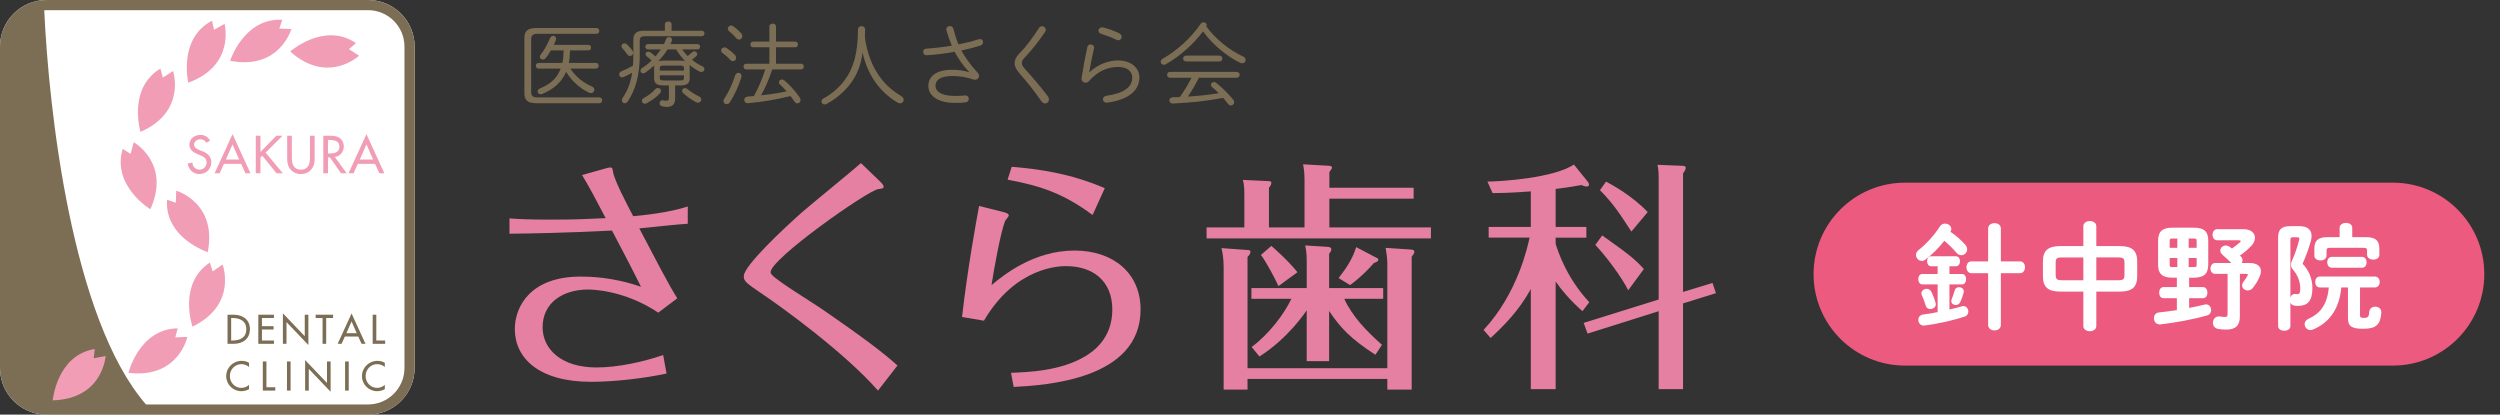<?xml version="1.0" encoding="utf-8"?>
<!-- Generator: Adobe Illustrator 23.0.1, SVG Export Plug-In . SVG Version: 6.00 Build 0)  -->
<svg version="1.1" id="レイヤー_1" xmlns="http://www.w3.org/2000/svg" xmlns:xlink="http://www.w3.org/1999/xlink" x="0px"
	 y="0px" viewBox="0 0 410 68" style="enable-background:new 0 0 410 68;" xml:space="preserve">
<rect x="0" y="0" width="410" height="68" fill="#333333" stroke="none"/>
<style type="text/css">
	.st0{fill:#FFFFFF;}
	.st1{fill:#E580A2;}
	.st2{fill:#7C6E54;}
	.st3{fill:#F19DB5;}
	.st4{fill:#EC5A80;}
</style>
<path class="st0" d="M60.362,0H7.637C3.426,0,0,3.427,0,7.637v52.726
	C0,64.573,3.426,68,7.637,68h52.725c4.211,0,7.637-3.427,7.637-7.637V7.637
	C67.999,3.427,64.573,0,60.362,0"/>
<g>
	<path class="st1" d="M83.556,35.816c1.675,0.121,3.032,0.202,6.866,0.202
		c4.115,0,6.391-0.122,8.908-0.242c-1.476-2.835-2.877-5.472-3.874-7.07
		l3.834-1.079c0.122-0.04,0.522-0.159,0.841-0.159
		c0.199,0,0.319,0.039,0.4,0.68c0.197,1.358,2.155,5.113,3.313,7.309
		c2.078-0.199,5.914-0.598,8.948-1.597v2.835
		c-1.158,0.04-6.711,0.639-7.95,0.76c2.517,4.794,4.916,9.428,6.232,11.464
		l-3.116,2.357c-5.672-3.792-11.104-3.792-11.506-3.792
		c-4.233,0-7.466,2.235-7.466,6.189c0,3.555,3.036,6.591,8.826,6.591
		c3.436,0,7.59-0.88,10.945-2.037l0.558,3.036
		c-3.714,0.799-8.627,1.356-12.38,1.356c-8.631,0-12.505-3.953-12.505-8.627
		c0-3.835,2.675-8.629,10.784-8.629c1.16,0,5.154,0,9.908,1.678
		c-1.398-2.835-3.315-6.512-4.754-9.227c-8.028,0.399-13.3,0.478-16.814,0.518
		V35.816z"/>
	<path class="st1" d="M144.312,29.747c0.159,0.157,0.598,0.558,0.598,0.877
		c0,0.239-0.08,0.281-0.918,0.4c-1.836,0.318-17.618,11.423-17.618,13.62
		c0,0.16,0.122,0.322,0.241,0.442c0.839,0.997,6.592,4.513,7.869,5.39
		c7.629,5.233,10.666,7.629,12.703,9.468l-3.196,4.115
		c-5.632-6.431-16.338-14.062-18.536-15.54c-3.154-2.156-3.473-2.356-3.473-3.236
		c0-1.718,6.789-8.029,9.586-10.505c1.318-1.157,8.15-6.711,9.627-8.029
		L144.312,29.747z"/>
	<path class="st1" d="M164.406,34.738c0.32,0.08,1.037,0.239,1.037,0.6
		c0,0.159-0.518,0.719-0.599,0.879c-0.758,1.877-1.877,8.188-2.237,10.544
		c1.958-1.636,6.911-5.671,13.623-5.671c6.351,0,10.825,3.714,10.825,9.666
		c0,11.543-15.7,12.425-20.812,12.703l-0.439-2.317
		c2.877-0.121,8.106-0.28,12.182-2.716c1.119-0.679,4.433-2.798,4.433-7.63
		c0-4.754-3.195-7.151-7.588-7.151c-0.879,0-8.229,0-13.463,8.949l-3.595-0.6
		c0.88-7.709,2.278-15.459,2.796-18.217L164.406,34.738z M165.923,27.349
		c4.514,0.399,9.467,1.037,15.26,3.514l-1.997,4.395
		c-4.515-3.315-8.069-4.713-13.941-5.792L165.923,27.349z"/>
	<path class="st1" d="M231.834,30.784v1.796h-13.818v4.716h16.656v1.796H197.881v-1.796h6.193
		v-5.474c0-1.318-0.12-1.797-0.241-2.316l4.275,0.199
		c0.201,0,0.4,0.08,0.4,0.28c0,0.279-0.281,0.679-0.4,0.799v6.512h5.832
		v-7.751c0-1.317-0.119-1.997-0.239-2.595l4.315,0.239
		c0.158,0,0.439,0.12,0.439,0.279c0,0.119-0.159,0.399-0.439,0.76v2.557H231.834z
		 M227.522,60.384V43.167c0-0.959-0.24-2.318-0.28-2.517l4.234,0.28
		c0.357,0.041,0.48,0.16,0.48,0.36s-0.123,0.439-0.442,0.798v21.81h-3.993
		v-1.757h-22.928v1.757h-3.916V43.725c0-1.317-0.2-2.435-0.359-3.035l4.394,0.32
		c0.24,0,0.36,0.12,0.36,0.28c0,0.24-0.121,0.517-0.479,0.839v18.255H227.522z
		 M225.564,58.185c-4.154-2.716-5.711-4.393-7.589-7.188v8.229h-3.675v-8.349
		c-0.199,0.319-3.035,4.593-7.751,7.589l-1.277-1.558
		c2.835-2.117,5.312-5.353,6.512-7.909h-6.551v-1.758h9.068v-4.514
		c0-1.317-0.163-2.038-0.241-2.476l3.758,0.24
		c0.436,0.037,0.518,0.238,0.518,0.399c0,0.239-0.202,0.558-0.36,0.718v5.633
		h8.867v1.758h-6.39c1.357,2.955,3.714,5.353,6.19,7.549L225.564,58.185z
		 M209.666,46.92c-0.64-1.397-1.996-3.952-2.876-5.113l1.718-1.477
		c0.36,0.32,2.793,2.438,4.273,4.314L209.666,46.92z M225.844,42.327
		c0.12,0.04,0.199,0.16,0.199,0.24c0,0.28-0.239,0.4-0.718,0.559
		c-0.84,0.998-2.316,2.476-3.914,3.633l-1.879-1.157
		c1.439-1.838,2.318-3.276,2.878-5.074L225.844,42.327z"/>
	<path class="st1" d="M255.126,39.972c0.358,1.237,1.838,5.671,5.515,9.587l-1.12,1.476
		c-2.156-1.916-3.556-3.634-4.395-4.872v17.655h-4.072V47.401
		c-1.92,3.516-4.434,6.031-6.593,8.028l-1.157-1.317
		c5.673-6.071,7.269-13.9,7.549-15.141h-6.712v-1.757h6.913v-5.83
		c-2.958,0.239-5.034,0.279-6.273,0.279l-0.837-1.878
		c2.435-0.037,10.864-0.601,14.18-2.795l2.197,2.716
		c0.16,0.199,0.281,0.399,0.281,0.559c0,0.198-0.121,0.319-0.399,0.319
		c-0.241,0-0.481-0.079-0.881-0.239c-2.118,0.4-3.556,0.56-4.195,0.64v6.23
		h5.036v1.757h-5.036V39.972z M280.85,46.403l0.56,1.677l-5.391,1.677v14.06h-3.996
		V51.035l-11.663,3.675l-0.639-1.758l12.302-3.833v-19.694
		c0-1.479-0.079-1.798-0.2-2.396l4.037,0.16c0.279,0,0.599,0.04,0.599,0.357
		c0,0.2-0.199,0.601-0.439,0.88V47.881L280.85,46.403z M267.03,47.601
		c-1.118-2.239-3.716-5.673-5.393-7.432l1.121-1.558
		c4.112,2.918,5.31,3.795,6.83,5.513L267.03,47.601z M267.548,37.973
		c-1.996-3.075-3.034-4.633-5.153-6.791l1-1.398
		c0.96,0.52,4.194,2.237,6.83,4.994L267.548,37.973z"/>
</g>
<g>
	<path class="st2" d="M60.362,0H7.637C3.426,0,0,3.427,0,7.637v52.726
		C0,64.573,3.426,68,7.637,68h52.725c4.211,0,7.637-3.427,7.637-7.637V7.637
		C67.999,3.427,64.573,0,60.362,0 M66.332,60.363c0,3.291-2.681,5.969-5.971,5.969
		h-36.416C11.729,52.279,7.994,17.84,7.257,1.687
		c0.126-0.005,0.253-0.019,0.38-0.019h52.725c3.29,0,5.971,2.679,5.971,5.97
		V60.363z"/>
	<path class="st3" d="M33.842,23.426c-0.227-0.384-0.522-0.58-0.988-0.58
		c-0.489,0-1.029,0.334-1.029,0.874c0,0.481,0.477,0.734,0.858,0.88l0.442,0.172
		c0.873,0.341,1.526,0.825,1.526,1.851c0,1.119-0.865,1.919-1.968,1.919
		c-0.995,0-1.77-0.733-1.9-1.723l0.776-0.164
		c-0.008,0.677,0.529,1.167,1.191,1.167c0.659,0,1.133-0.554,1.133-1.199
		c0-0.66-0.529-0.946-1.06-1.167l-0.424-0.179
		c-0.703-0.302-1.339-0.703-1.339-1.559c0-0.997,0.88-1.594,1.813-1.594
		c0.684,0,1.247,0.335,1.581,0.931L33.842,23.426z"/>
	<path class="st3" d="M36.723,26.869l-0.701,1.543h-0.824l2.938-6.413l2.938,6.413h-0.823
		l-0.702-1.543H36.723z M38.136,23.679l-1.094,2.489h2.187L38.136,23.679z"/>
	<polygon class="st3" points="45.324,22.259 46.329,22.259 43.563,25.025 46.378,28.411 
		45.342,28.411 43.024,25.547 42.714,25.841 42.714,28.411 41.948,28.411 
		41.948,22.259 42.714,22.259 42.714,24.927 	"/>
	<path class="st3" d="M47.863,22.259v3.631c0,1.004,0.301,1.934,1.485,1.934
		c1.185,0,1.485-0.93,1.485-1.934v-3.631h0.767v3.892
		c0,1.355-0.84,2.391-2.252,2.391c-1.412,0-2.252-1.037-2.252-2.391v-3.892
		H47.863z"/>
	<path class="st3" d="M56.848,28.411h-0.929l-1.812-2.603h-0.319v2.603h-0.766v-6.152
		h0.93c0.547,0,1.135,0.007,1.624,0.286c0.516,0.301,0.806,0.881,0.806,1.468
		c0,0.881-0.586,1.616-1.474,1.722L56.848,28.411z M53.788,25.172h0.245
		c0.784,0,1.631-0.147,1.631-1.124c0-0.966-0.912-1.103-1.673-1.103h-0.203V25.172
		z"/>
	<path class="st3" d="M58.685,26.869l-0.702,1.543h-0.824l2.937-6.413l2.938,6.413h-0.823
		l-0.703-1.543H58.685z M60.096,23.679l-1.092,2.489h2.187L60.096,23.679z"/>
	<path class="st3" d="M47.785,4.757c0,0-1.919,6.775-10.047,5.219
		c0,0,2.263-7.093,8.562-6.723l-0.492,1.441L47.785,4.757z"/>
	<path class="st3" d="M58.891,9.13c0,0-5.128,4.826-11.301-0.682
		c0,0,5.583-4.927,10.798-1.373L57.225,8.059L58.891,9.13z"/>
	<path class="st3" d="M21.937,23.331c0,0,6.136,3.453,2.719,10.988
		c0,0-6.367-3.861-4.529-9.9l1.285,0.818L21.937,23.331z"/>
	<path class="st3" d="M28.904,31.274c0,0,6.766,1.958,5.164,10.077
		c0,0-7.083-2.302-6.676-8.599l1.439,0.5L28.904,31.274z"/>
	<path class="st3" d="M36.503,43.379c0,0,2.506,6.581-4.941,10.186
		c0,0-2.425-7.039,2.85-10.504l0.467,1.451L36.503,43.379z"/>
	<path class="st3" d="M30.728,55.25c0,0-1.449,6.891-9.663,5.897
		c0,0,1.767-7.232,8.079-7.295l-0.391,1.473L30.728,55.25z"/>
	<path class="st3" d="M17.317,58.382c0,0-0.401,7.031-8.672,7.276
		c0,0,0.667-7.417,6.897-8.419l-0.168,1.513L17.317,58.382z"/>
	<path class="st3" d="M28.382,11.65c0,0,2.238,6.674-5.346,9.981
		c0,0-2.14-7.135,3.267-10.384l0.407,1.468L28.382,11.65z"/>
	<path class="st3" d="M36.823,3.925c0,0,1.827,6.8-5.945,9.634
		c0,0-1.7-7.249,3.899-10.162l0.316,1.49L36.823,3.925z"/>
	<path class="st2" d="M37.316,51.611h0.988c1.465,0,2.681,0.771,2.681,2.363
		c0,1.628-1.191,2.413-2.699,2.413H37.316V51.611z M37.911,55.844h0.21
		c1.215,0,2.268-0.457,2.268-1.843c0-1.396-1.053-1.845-2.268-1.845h-0.21V55.844
		z"/>
	<polygon class="st2" points="42.363,51.612 44.93,51.612 44.93,52.156 42.959,52.156 
		42.959,53.493 44.872,53.493 44.872,54.039 42.959,54.039 42.959,55.844 
		44.93,55.844 44.93,56.387 42.363,56.387 	"/>
	<polygon class="st2" points="46.394,51.383 49.979,55.14 49.979,51.612 50.574,51.612 
		50.574,56.585 46.986,52.827 46.986,56.386 46.394,56.386 	"/>
	<polygon class="st2" points="53.494,56.387 52.899,56.387 52.899,52.155 51.763,52.155 
		51.763,51.611 54.626,51.611 54.626,52.155 53.494,52.155 	"/>
	<path class="st2" d="M56.56,55.19l-0.547,1.197h-0.638l2.283-4.978l2.282,4.978h-0.641
		l-0.547-1.197H56.56z M57.657,52.714l-0.85,1.932h1.696L57.657,52.714z"/>
	<polygon class="st2" points="61.715,55.844 63.166,55.844 63.166,56.387 61.119,56.387 
		61.119,51.611 61.715,51.611 	"/>
	<path class="st2" d="M40.842,60.191c-0.338-0.305-0.808-0.47-1.258-0.47
		c-1.073,0-1.888,0.894-1.888,1.952c0,1.046,0.811,1.939,1.875,1.939
		c0.469,0,0.919-0.179,1.271-0.496v0.706c-0.365,0.213-0.832,0.335-1.251,0.335
		c-1.363,0-2.492-1.082-2.492-2.465c0-1.413,1.136-2.515,2.542-2.515
		c0.418,0,0.842,0.101,1.202,0.323V60.191z"/>
	<polygon class="st2" points="43.695,63.509 45.145,63.509 45.145,64.058 43.1,64.058 
		43.1,59.278 43.695,59.278 	"/>
	<rect x="47.064" y="59.279" class="st2" width="0.593" height="4.779"/>
	<polygon class="st2" points="50.042,59.049 53.628,62.807 53.628,59.278 54.223,59.278 
		54.223,64.253 50.638,60.496 50.638,64.057 50.042,64.057 	"/>
	<rect x="56.596" y="59.279" class="st2" width="0.595" height="4.779"/>
	<path class="st2" d="M63.11,60.191c-0.343-0.305-0.814-0.47-1.262-0.47
		c-1.072,0-1.887,0.894-1.887,1.952c0,1.046,0.811,1.939,1.877,1.939
		c0.467,0,0.917-0.179,1.272-0.496v0.706c-0.369,0.213-0.838,0.335-1.255,0.335
		c-1.363,0-2.49-1.082-2.49-2.465c0-1.413,1.134-2.515,2.54-2.515
		c0.418,0,0.844,0.101,1.205,0.323V60.191z"/>
</g>
<path class="st4" d="M392.426,59.957h-80c-8.284,0-15-6.716-15-15v-0
	c0-8.284,6.716-15,15-15h80c8.284,0,15,6.716,15,15v0
	C407.426,53.242,400.711,59.957,392.426,59.957z"/>
<g>
	<path class="st0" d="M322.311,40.148c0.209,0.247,0.304,0.513,0.304,0.74
		c0,0.532-0.456,0.97-0.969,0.97c-0.266,0-0.551-0.134-0.798-0.418
		c-0.57-0.665-1.272-1.368-1.976-1.957c-0.874,1.14-1.957,2.203-3.059,3.059
		c-0.209,0.171-0.437,0.247-0.627,0.247c-0.532,0-0.969-0.476-0.969-0.969
		c0-0.285,0.133-0.57,0.437-0.817c1.216-0.931,2.622-2.508,3.515-3.895
		c0.19-0.304,0.494-0.437,0.817-0.437c0.513,0,1.025,0.36,1.025,0.874
		c0,0.151-0.038,0.322-0.133,0.475C320.753,38.591,321.627,39.369,322.311,40.148z
		 M319.708,44.935h2.07c0.456,0,0.665,0.418,0.665,0.854
		c0,0.418-0.209,0.855-0.665,0.855h-2.07v4.122
		c0.684-0.152,1.367-0.342,2.032-0.532c0.096-0.019,0.19-0.038,0.267-0.038
		c0.493,0,0.798,0.456,0.798,0.894c0,0.342-0.171,0.684-0.57,0.816
		c-2.052,0.685-4.635,1.235-6.611,1.482c-0.646,0.075-1.025-0.438-1.025-0.932
		c0-0.398,0.247-0.798,0.779-0.873c0.778-0.096,1.576-0.229,2.394-0.399v-4.54
		h-2.527c-0.418,0-0.646-0.438-0.646-0.855c0-0.437,0.228-0.854,0.646-0.854h2.527
		V43.663H316.688c-0.418,0-0.646-0.418-0.646-0.817c0-0.418,0.229-0.816,0.646-0.816
		h4.084c0.456,0,0.665,0.398,0.665,0.816c0,0.399-0.209,0.817-0.665,0.817h-1.063
		V44.935z M317.447,49.704c0.152,0.607-0.38,0.987-0.874,0.987
		c-0.323,0-0.627-0.171-0.741-0.531c-0.189-0.646-0.418-1.254-0.646-1.729
		c-0.057-0.113-0.076-0.228-0.076-0.322c0-0.438,0.438-0.741,0.855-0.741
		c0.304,0,0.589,0.133,0.76,0.456C317.01,48.355,317.276,49.077,317.447,49.704z
		 M321.266,47.101c0.456,0,0.912,0.322,0.779,0.873
		c-0.152,0.59-0.343,1.064-0.532,1.501c-0.171,0.399-0.475,0.551-0.779,0.551
		c-0.38,0-0.722-0.246-0.722-0.646c0-0.095,0.02-0.19,0.057-0.304
		c0.19-0.438,0.343-0.894,0.514-1.482C320.677,47.253,320.962,47.101,321.266,47.101z
		 M331.296,42.865c0.532,0,0.798,0.475,0.798,0.969c0,0.475-0.266,0.969-0.798,0.969
		h-3.153v8.473c0,0.607-0.513,0.912-1.045,0.912c-0.513,0-1.045-0.305-1.045-0.912
		v-8.473h-2.755c-0.531,0-0.798-0.494-0.798-0.969c0-0.494,0.267-0.969,0.798-0.969
		h2.755v-5.377c0-0.607,0.532-0.893,1.045-0.893c0.532,0,1.045,0.285,1.045,0.893
		v5.377H331.296z"/>
	<path class="st0" d="M337.908,47.823c-2.09,0-2.869-0.779-2.869-2.546v-2.375
		c0-1.767,0.779-2.545,2.869-2.545h3.762v-3.249c0-0.569,0.531-0.854,1.063-0.854
		s1.063,0.285,1.063,0.854v3.249h3.838c2.09,0,2.868,0.778,2.868,2.545v2.375
		c0,1.767-0.778,2.546-2.868,2.546h-3.838v5.642c0,0.57-0.531,0.855-1.063,0.855
		s-1.063-0.285-1.063-0.855v-5.642H337.908z M341.67,45.961v-3.742h-3.515
		c-0.855,0-1.026,0.19-1.026,0.893v1.957c0.02,0.798,0.285,0.874,1.026,0.893
		H341.67z M343.797,45.961h3.591c0.854,0,1.025-0.189,1.025-0.893v-1.957
		c0-0.702-0.171-0.893-1.025-0.893h-3.591V45.961z"/>
	<path class="st0" d="M356.283,45.543c-1.672,0-2.355-0.646-2.355-2.108v-3.989
		c0-1.463,0.684-2.108,2.355-2.108h3.515c1.671,0,2.355,0.646,2.355,2.108v3.989
		c-0.038,1.615-0.817,2.071-2.355,2.108h-0.779v1.539h2.279
		c0.476,0,0.723,0.456,0.723,0.912s-0.247,0.912-0.723,0.912h-2.279v1.596
		c0.893-0.171,1.748-0.361,2.526-0.551c0.076-0.02,0.171-0.038,0.247-0.038
		c0.513,0,0.836,0.475,0.836,0.949c0,0.361-0.189,0.723-0.627,0.855
		c-2.394,0.702-5.509,1.234-7.693,1.481c-0.685,0.076-1.064-0.475-1.064-1.007
		c0-0.456,0.267-0.893,0.817-0.95c0.987-0.095,1.956-0.246,2.944-0.38v-1.956
		h-2.204c-0.455,0-0.702-0.456-0.702-0.912s0.247-0.912,0.702-0.912h2.204v-1.539
		H356.283z M356.188,39.122c-0.284,0-0.36,0.096-0.36,0.399v1.121h1.254v-1.521
		H356.188z M355.827,42.313v1.083c0,0.285,0.057,0.399,0.36,0.399h0.894v-1.482
		H355.827z M358.942,40.642h1.311v-1.121c0-0.304-0.075-0.399-0.36-0.399h-0.95
		V40.642z M358.942,43.796h0.95c0.285,0,0.36-0.095,0.36-0.399v-1.083h-1.311
		V43.796z M365.934,43.131c-0.475-0.475-0.95-0.912-1.406-1.311
		c-0.284-0.229-0.398-0.494-0.398-0.741c0-0.437,0.398-0.817,0.893-0.817
		c0.229,0,0.456,0.076,0.684,0.247c0.114,0.076,0.209,0.171,0.323,0.247
		c0.513-0.342,0.969-0.684,1.311-1.007c0.096-0.076,0.134-0.151,0.134-0.209
		c0-0.076-0.096-0.133-0.285-0.133h-3.553c-0.513,0-0.778-0.456-0.778-0.893
		c0-0.476,0.266-0.931,0.778-0.931h4.274c1.272,0,1.899,0.646,1.899,1.405
		c0,0.456-0.209,0.931-0.627,1.368c-0.627,0.646-1.196,1.12-1.843,1.558
		c0.058,0.038,0.096,0.076,0.134,0.114c0.209,0.209,0.304,0.437,0.304,0.664
		c0,0.152-0.057,0.305-0.133,0.438h1.272c1.254,0,1.881,0.551,1.881,1.349
		c0,0.229-0.057,0.456-0.152,0.722c-0.304,0.779-0.684,1.387-1.196,2.033
		c-0.229,0.285-0.532,0.398-0.817,0.398c-0.475,0-0.931-0.342-0.931-0.816
		c0-0.19,0.057-0.38,0.209-0.57c0.342-0.456,0.551-0.798,0.703-1.083
		c0.019-0.038,0.038-0.075,0.038-0.113c0-0.096-0.076-0.133-0.247-0.133h-1.064
		v6.934c0,1.52-0.664,2.203-2.241,2.203c-0.418,0-0.912-0.037-1.33-0.113
		c-0.589-0.114-0.854-0.551-0.854-1.007c0-0.57,0.437-1.159,1.196-1.026
		c0.247,0.038,0.532,0.076,0.817,0.076c0.247,0,0.398-0.095,0.398-0.418v-6.648
		h-2.032c-0.513,0-0.779-0.438-0.779-0.874c0-0.456,0.267-0.912,0.779-0.912H365.934z
		"/>
	<path class="st0" d="M377.107,37.09c1.329,0,1.994,0.589,1.994,1.614
		c0,0.267-0.057,0.551-0.133,0.855c-0.342,1.234-0.836,2.583-1.349,3.686
		c1.102,1.14,1.614,2.583,1.614,3.989c0,2.146-0.816,2.926-2.317,2.926
		c-0.323,0-0.38,0-0.646-0.038c-0.323-0.058-0.551-0.247-0.646-0.514v3.876
		c0,0.494-0.494,0.76-1.007,0.76c-0.494,0-1.007-0.266-1.007-0.76V38.933
		c0-1.273,0.551-1.843,1.957-1.843H377.107z M376.005,38.913
		c-0.304,0-0.38,0.114-0.38,0.456v9.403c0.133-0.342,0.399-0.607,0.798-0.551
		c0.171,0.02,0.19,0.02,0.305,0.02c0.398,0,0.513-0.19,0.513-1.007
		c0-0.931-0.38-2.071-1.159-2.964c-0.247-0.266-0.36-0.532-0.36-0.836
		c0-0.247,0.075-0.513,0.228-0.836c0.398-0.854,0.836-2.128,1.102-3.229
		c0.02-0.095,0.038-0.171,0.038-0.228c0-0.171-0.114-0.229-0.36-0.229H376.005z
		 M387.043,51.718c0,0.342,0.151,0.418,0.664,0.418
		c0.665,0,0.798-0.229,0.855-1.007c0.057-0.57,0.513-0.836,0.987-0.836
		c0.514,0,1.045,0.342,0.988,0.987c-0.133,1.9-0.798,2.641-2.964,2.641
		c-1.938,0-2.508-0.437-2.508-1.747v-5.034h-1.102
		c-0.266,3.4-1.919,5.812-4.673,6.914c-0.133,0.058-0.267,0.076-0.399,0.076
		c-0.531,0-0.931-0.475-0.931-0.969c0-0.323,0.171-0.665,0.627-0.874
		c1.976-0.893,3.077-2.374,3.344-5.147h-1.482c-0.513,0-0.76-0.456-0.76-0.894
		c0-0.456,0.247-0.893,0.76-0.893h9.043c0.513,0,0.779,0.456,0.779,0.893
		c0,0.456-0.267,0.894-0.779,0.894h-2.45V51.718z M383.699,37.355
		c0-0.532,0.513-0.798,1.045-0.798c0.513,0,1.025,0.266,1.025,0.798v1.539h2.299
		c1.672,0,2.146,0.703,2.146,1.899v1.007c0,0.513-0.494,0.779-1.007,0.779
		c-0.494,0-1.007-0.267-1.007-0.779v-0.703c0-0.36-0.151-0.455-0.607-0.455h-5.434
		c-0.456,0-0.607,0.095-0.607,0.455v0.836c0,0.514-0.494,0.779-0.988,0.779
		c-0.513,0-1.007-0.266-1.007-0.779v-1.14c0-1.196,0.456-1.899,2.128-1.899h2.014
		V37.355z M382.426,43.909c-0.493,0-0.76-0.455-0.76-0.893
		c0-0.456,0.267-0.893,0.76-0.893h4.939c0.514,0,0.76,0.456,0.76,0.893
		c0,0.456-0.246,0.893-0.76,0.893H382.426z"/>
</g>
<g>
	<g>
		<path class="st2" d="M86,6.299c0-1.185,0.48-1.71,1.98-1.71h9.824
			c0.33,0,0.48,0.24,0.48,0.48c0,0.239-0.15,0.479-0.48,0.479h-9.614
			c-0.84,0-1.08,0.255-1.08,0.93v8.565c0,0.675,0.24,0.93,1.08,0.93h10.094
			c0.33,0,0.48,0.24,0.48,0.479c0,0.24-0.15,0.48-0.48,0.48H87.98
			c-1.5,0-1.98-0.525-1.98-1.71V6.299z M93.53,11.249
			c0.855,1.305,2.1,2.31,3.524,2.925c0.3,0.12,0.42,0.345,0.42,0.555
			c0,0.271-0.225,0.54-0.555,0.54c-0.09,0-0.195-0.03-0.315-0.075
			c-1.485-0.689-2.82-1.89-3.765-3.404c-0.75,1.739-2.1,2.864-3.899,3.614
			c-0.105,0.045-0.195,0.061-0.285,0.061c-0.285,0-0.48-0.226-0.48-0.465
			c0-0.181,0.12-0.391,0.405-0.511c1.65-0.659,2.775-1.649,3.375-3.239h-3.645
			c-0.285,0-0.435-0.24-0.435-0.465c0-0.24,0.15-0.466,0.435-0.466h3.915
			c0.165-0.675,0.195-1.364,0.21-2.055h-2.085
			c-0.27,0.465-0.555,0.9-0.84,1.245c-0.15,0.18-0.33,0.255-0.495,0.255
			c-0.255,0-0.48-0.18-0.48-0.435c0-0.136,0.06-0.285,0.18-0.436
			c0.555-0.675,1.035-1.574,1.515-2.67c0.105-0.239,0.3-0.345,0.495-0.345
			c0.24,0,0.48,0.18,0.48,0.48c0,0.074-0.015,0.149-0.045,0.239
			c-0.105,0.255-0.21,0.511-0.33,0.766h5.67c0.285,0,0.435,0.225,0.435,0.449
			c0,0.226-0.15,0.45-0.435,0.45H93.484c-0.015,0.69-0.06,1.38-0.195,2.055
			h4.44c0.3,0,0.45,0.226,0.45,0.466c0,0.225-0.15,0.465-0.45,0.465H93.53z"
			/>
		<path class="st2" d="M104.918,9.074c0,3.3-0.705,5.64-1.95,7.544
			c-0.135,0.226-0.33,0.315-0.51,0.315c-0.255,0-0.48-0.195-0.48-0.48
			c0-0.119,0.045-0.27,0.15-0.42c0.765-1.125,1.29-2.43,1.545-4.109
			c-0.435,0.255-0.885,0.479-1.335,0.689c-0.105,0.045-0.21,0.075-0.3,0.075
			c-0.3,0-0.495-0.24-0.495-0.495c0-0.194,0.135-0.42,0.45-0.54
			c0.555-0.225,1.2-0.524,1.815-0.899c0.045-0.555,0.06-1.125,0.06-1.695V6.494
			c0-0.945,0.48-1.455,1.71-1.455h3.465V3.959c0-0.285,0.27-0.435,0.555-0.435
			c0.27,0,0.54,0.149,0.54,0.435v1.08h4.949c0.301,0,0.45,0.225,0.45,0.45
			c0,0.225-0.149,0.449-0.45,0.449h-9.269c-0.675,0-0.9,0.195-0.9,0.721V9.074
			z M103.703,8.264c0.105,0.135,0.135,0.271,0.135,0.391
			c0,0.3-0.24,0.524-0.525,0.524c-0.15,0-0.315-0.075-0.45-0.27
			c-0.24-0.346-0.54-0.721-0.765-0.96c-0.12-0.12-0.18-0.255-0.18-0.375
			c0-0.255,0.225-0.465,0.495-0.465c0.135,0,0.285,0.045,0.42,0.18
			C103.133,7.559,103.448,7.934,103.703,8.264z M108.743,14.009
			c-0.825-0.016-1.455-0.195-1.47-1.14v-1.785c0-0.135,0.015-0.255,0.045-0.375
			c-0.465,0.435-0.96,0.84-1.455,1.185c-0.135,0.09-0.255,0.135-0.375,0.135
			c-0.255,0-0.45-0.21-0.45-0.435c0-0.15,0.075-0.315,0.27-0.435
			c0.555-0.346,1.08-0.766,1.56-1.245c-0.27-0.255-0.54-0.48-0.765-0.646
			c-0.165-0.12-0.24-0.255-0.24-0.39c0-0.225,0.195-0.405,0.45-0.405
			c0.09,0,0.195,0.03,0.315,0.09c0.315,0.195,0.6,0.436,0.87,0.69
			c0.315-0.375,0.615-0.75,0.885-1.155h-2.115c-0.285,0-0.435-0.225-0.435-0.435
			c0-0.226,0.15-0.436,0.435-0.436h2.625c0.12-0.255,0.225-0.51,0.33-0.765
			c0.105-0.27,0.3-0.39,0.495-0.39c0.255,0,0.495,0.18,0.495,0.465
			c0,0.06-0.015,0.135-0.045,0.21c-0.06,0.165-0.135,0.314-0.21,0.479h4.425
			c0.3,0,0.435,0.21,0.435,0.436c0,0.21-0.135,0.435-0.435,0.435h-2.52
			c0.27,0.391,0.585,0.75,0.915,1.095c0.24-0.194,0.495-0.404,0.72-0.63
			c0.12-0.104,0.24-0.149,0.36-0.149c0.27,0,0.495,0.194,0.495,0.45
			c0,0.119-0.06,0.239-0.18,0.359c-0.225,0.21-0.465,0.391-0.705,0.57
			c0.525,0.42,1.095,0.795,1.68,1.05c0.27,0.12,0.375,0.315,0.375,0.495
			c0,0.24-0.195,0.465-0.495,0.465c-0.09,0-0.195-0.015-0.315-0.075
			c-0.585-0.3-1.155-0.675-1.665-1.095c0.045,0.15,0.06,0.3,0.06,0.45
			v1.785c0,0.734-0.39,1.14-1.47,1.14h-0.915v2.13
			c0,0.975-0.435,1.395-1.41,1.395c-0.27,0-0.465-0.029-0.705-0.09
			c-0.3-0.075-0.435-0.3-0.435-0.51c0-0.285,0.225-0.57,0.615-0.48
			c0.195,0.045,0.33,0.061,0.495,0.061c0.285,0,0.42-0.09,0.42-0.525v-1.979
			H108.743z M107.888,14.429c0.27,0,0.525,0.21,0.525,0.479
			c0,0.12-0.06,0.256-0.18,0.391c-0.615,0.675-1.38,1.199-2.16,1.62
			c-0.105,0.06-0.225,0.09-0.315,0.09c-0.285,0-0.495-0.226-0.495-0.465
			c0-0.165,0.09-0.33,0.33-0.466c0.72-0.404,1.335-0.854,1.86-1.439
			C107.588,14.488,107.738,14.429,107.888,14.429z M109.478,8.099
			c-0.435,0.705-0.945,1.335-1.5,1.95c0.24-0.09,0.51-0.105,0.765-0.105
			h2.895c0.24,0,0.495,0.016,0.735,0.091c-0.57-0.585-1.065-1.23-1.485-1.936
			H109.478z M112.178,11.233c0-0.375-0.12-0.479-0.66-0.479h-2.655
			c-0.54,0-0.66,0.104-0.66,0.479v0.346h3.975V11.233z M111.518,13.198
			c0.405-0.015,0.645,0,0.66-0.479v-0.36h-3.975v0.36
			c0,0.375,0.12,0.479,0.66,0.479H111.518z M114.638,15.809
			c0.27,0.12,0.375,0.33,0.375,0.525c0,0.27-0.21,0.51-0.525,0.51
			c-0.105,0-0.225-0.03-0.345-0.09c-0.81-0.436-1.47-0.915-2.085-1.471
			c-0.135-0.119-0.195-0.255-0.195-0.39c0-0.24,0.21-0.45,0.48-0.45
			c0.12,0,0.24,0.045,0.375,0.15C113.243,15.028,113.933,15.478,114.638,15.809z"/>
		<path class="st2" d="M120.528,9.014c0.135,0.15,0.194,0.315,0.194,0.465
			c0,0.3-0.239,0.556-0.524,0.556c-0.15,0-0.3-0.061-0.436-0.21
			c-0.375-0.436-0.93-0.886-1.244-1.11c-0.181-0.135-0.255-0.3-0.255-0.45
			c0-0.27,0.239-0.495,0.539-0.495c0.12,0,0.24,0.03,0.36,0.105
			C119.568,8.143,120.153,8.624,120.528,9.014z M121.098,11.938
			c0.271,0,0.525,0.195,0.525,0.525c0,0.075-0.015,0.149-0.045,0.24
			c-0.405,1.335-1.185,2.999-1.86,4.05c-0.149,0.239-0.359,0.33-0.555,0.33
			c-0.27,0-0.525-0.211-0.525-0.495c0-0.12,0.046-0.255,0.136-0.391
			c0.675-0.975,1.38-2.52,1.784-3.81
			C120.663,12.073,120.888,11.938,121.098,11.938z M121.563,5.474
			c0.119,0.15,0.18,0.315,0.18,0.465c0,0.315-0.255,0.556-0.54,0.556
			c-0.15,0-0.315-0.061-0.465-0.24c-0.345-0.405-0.811-0.854-1.125-1.11
			c-0.18-0.135-0.255-0.3-0.255-0.449c0-0.271,0.27-0.511,0.555-0.511
			c0.105,0,0.21,0.03,0.315,0.105C120.648,4.574,121.233,5.099,121.563,5.474z
			 M131.388,10.454c0.3,0,0.435,0.225,0.435,0.465
			c0,0.225-0.135,0.465-0.435,0.465h-4.74c-0.479,1.47-1.079,2.895-1.829,4.245
			c1.409-0.136,2.819-0.36,4.199-0.646c-0.359-0.405-0.72-0.779-1.095-1.109
			c-0.135-0.12-0.18-0.256-0.18-0.375c0-0.255,0.21-0.466,0.479-0.466
			c0.135,0,0.285,0.046,0.42,0.165c0.84,0.705,1.83,1.771,2.49,2.761
			c0.104,0.165,0.165,0.314,0.165,0.465c0,0.3-0.24,0.524-0.51,0.524
			c-0.181,0-0.375-0.104-0.525-0.33c-0.195-0.3-0.405-0.585-0.615-0.869
			c-2.159,0.539-4.529,0.96-6.944,1.17c-0.42,0.045-0.646-0.256-0.646-0.54
			c0-0.255,0.181-0.511,0.54-0.54c0.36-0.03,0.705-0.061,1.051-0.09
			c0.749-1.396,1.38-2.851,1.859-4.365h-3.149c-0.285,0-0.42-0.24-0.42-0.465
			c0-0.24,0.135-0.465,0.42-0.465h3.824V7.754h-2.685
			c-0.285,0-0.435-0.24-0.435-0.465c0-0.24,0.149-0.465,0.435-0.465h2.685V4.349
			c0-0.33,0.271-0.479,0.54-0.479c0.271,0,0.54,0.149,0.54,0.479v2.476h3.165
			c0.3,0,0.435,0.225,0.435,0.465c0,0.225-0.135,0.465-0.435,0.465h-3.165v2.7
			H131.388z"/>
		<path class="st2" d="M139.461,13.738c-0.99,1.32-2.445,2.55-3.915,3.315
			c-0.105,0.06-0.21,0.075-0.315,0.075c-0.3,0-0.51-0.24-0.51-0.495
			c0-0.181,0.105-0.375,0.36-0.51c1.335-0.705,2.564-1.785,3.495-3.045
			c1.409-1.905,2.13-4.471,2.13-8.235c0-0.375,0.3-0.555,0.585-0.555
			c0.3,0,0.585,0.18,0.585,0.57c0,0.51-0.016,0.899-0.03,1.29
			c0.645,4.56,2.7,7.694,5.939,9.6c0.3,0.18,0.42,0.404,0.42,0.63
			c0,0.3-0.239,0.569-0.585,0.569c-0.135,0-0.285-0.045-0.435-0.135
			c-2.97-1.755-4.935-4.604-5.729-8.22
			C141.23,10.574,140.586,12.238,139.461,13.738z"/>
		<path class="st2" d="M158.941,11.804c-0.87-0.87-1.74-2.1-2.385-3.314
			c-1.53,0.284-3.15,0.494-4.59,0.569c-0.36,0.03-0.57-0.27-0.57-0.555
			c0-0.255,0.15-0.51,0.511-0.525c1.319-0.09,2.774-0.255,4.185-0.494
			c-0.36-0.841-0.66-1.71-0.885-2.551c-0.091-0.404,0.239-0.659,0.569-0.659
			c0.255,0,0.495,0.135,0.585,0.465c0.21,0.825,0.48,1.71,0.825,2.534
			c1.23-0.239,2.354-0.524,3.27-0.824c0.091-0.03,0.181-0.045,0.256-0.045
			c0.329,0,0.51,0.255,0.51,0.51c0,0.225-0.12,0.465-0.42,0.555
			c-0.9,0.285-1.98,0.57-3.15,0.811c0.63,1.125,1.47,2.34,2.67,3.63
			c0.165,0.164,0.24,0.359,0.24,0.539c0,0.346-0.285,0.631-0.675,0.631
			c-0.09,0-0.181-0.016-0.271-0.046c-1.14-0.39-2.234-0.569-3.435-0.569
			c-1.92,0-2.76,0.645-2.76,1.59c0,0.975,1.005,1.68,3.21,1.68
			c0.614,0,1.17-0.03,1.635-0.075c0.405-0.045,0.615,0.255,0.615,0.556
			c0,0.27-0.165,0.524-0.525,0.569c-0.495,0.061-1.035,0.09-1.695,0.09
			c-2.88,0-4.409-1.199-4.409-2.774c0-1.41,1.035-2.655,3.915-2.655
			c0.975,0,1.829,0.105,2.76,0.391L158.941,11.804z"/>
		<path class="st2" d="M170.884,4.304c0.315,0,0.63,0.24,0.63,0.585
			c0,0.105-0.045,0.24-0.135,0.375c-0.975,1.44-2.31,3.12-3.39,4.245
			c-0.315,0.315-0.405,0.585-0.405,0.855c0,0.255,0.15,0.555,0.525,0.96
			c1.095,1.215,2.595,2.939,3.734,4.47c0.136,0.18,0.181,0.359,0.181,0.524
			c0,0.375-0.285,0.646-0.63,0.646c-0.21,0-0.45-0.12-0.631-0.391
			c-0.93-1.395-2.55-3.404-3.569-4.545c-0.525-0.614-0.795-1.109-0.795-1.649
			c0-0.48,0.18-0.99,0.72-1.545c1.14-1.155,2.385-2.805,3.255-4.229
			C170.509,4.393,170.689,4.304,170.884,4.304z"/>
		<path class="st2" d="M178.674,11.834c1.35-1.245,3.045-1.92,4.68-1.92
			c2.055,0,3.51,1.154,3.51,2.79c0,2.189-1.875,3.675-5.265,4.124
			c-0.465,0.045-0.72-0.255-0.72-0.555c0-0.255,0.194-0.51,0.585-0.57
			c2.88-0.39,4.229-1.439,4.229-2.984c0-1.065-0.885-1.74-2.34-1.74
			c-1.68,0-3.314,0.675-4.785,2.34c-0.149,0.165-0.345,0.24-0.54,0.24
			c-0.359,0-0.704-0.285-0.645-0.765c0.24-1.561,0.57-3.405,0.93-5.04
			c0.061-0.315,0.315-0.465,0.57-0.465c0.315,0,0.615,0.24,0.525,0.66
			c-0.301,1.319-0.57,2.685-0.766,3.869L178.674,11.834z M183.549,5.459
			c0.285,0.135,0.404,0.375,0.404,0.585c0,0.3-0.21,0.555-0.539,0.555
			c-0.105,0-0.226-0.029-0.36-0.09c-0.75-0.375-1.71-0.72-2.43-0.944
			c-0.33-0.105-0.48-0.33-0.48-0.556c0-0.27,0.226-0.524,0.601-0.524
			c0.074,0,0.149,0.015,0.225,0.029C181.704,4.694,182.709,5.039,183.549,5.459z"/>
		<path class="st2" d="M191.211,10.528c-0.12,0.075-0.24,0.091-0.345,0.091
			c-0.3,0-0.511-0.226-0.511-0.495c0-0.165,0.091-0.36,0.33-0.495
			c2.386-1.35,4.74-3.51,6.21-5.7c0.12-0.194,0.315-0.27,0.495-0.27
			c0.255,0,0.51,0.18,0.51,0.45c0,0.074-0.015,0.149-0.06,0.239
			c1.529,2.07,3.795,3.9,6.015,4.905c0.314,0.135,0.435,0.36,0.435,0.57
			c0,0.284-0.239,0.555-0.569,0.555c-0.105,0-0.21-0.03-0.315-0.075
			c-2.205-1.05-4.604-3.045-6.104-5.16C195.801,7.169,193.506,9.224,191.211,10.528
			z M191.9,12.749c-0.329,0-0.494-0.24-0.494-0.48s0.165-0.479,0.494-0.479
			h10.905c0.33,0,0.495,0.239,0.495,0.479s-0.165,0.48-0.495,0.48h-6.195
			c-0.524,1.08-1.125,2.1-1.8,3.09c1.695-0.105,3.39-0.271,5.055-0.556
			c-0.345-0.345-0.689-0.675-1.08-1.005c-0.135-0.12-0.194-0.255-0.194-0.375
			c0-0.239,0.225-0.449,0.495-0.449c0.12,0,0.255,0.045,0.39,0.149
			c0.99,0.78,1.95,1.771,2.774,2.73c0.12,0.135,0.165,0.284,0.165,0.42
			c0,0.3-0.255,0.54-0.54,0.54c-0.164,0-0.345-0.075-0.494-0.271
			c-0.271-0.345-0.525-0.675-0.795-0.975c-2.625,0.524-5.4,0.795-8.235,0.93
			c-0.375,0.015-0.585-0.255-0.585-0.525c0-0.239,0.181-0.479,0.54-0.494
			c0.405-0.016,0.795-0.03,1.186-0.046c0.734-1.005,1.35-2.069,1.92-3.164
			H191.9z M199.971,9.119c0.33,0,0.495,0.239,0.495,0.479
			s-0.165,0.48-0.495,0.48h-5.445c-0.33,0-0.494-0.24-0.494-0.48
			s0.164-0.479,0.494-0.479H199.971z"/>
	</g>
</g>
</svg>
